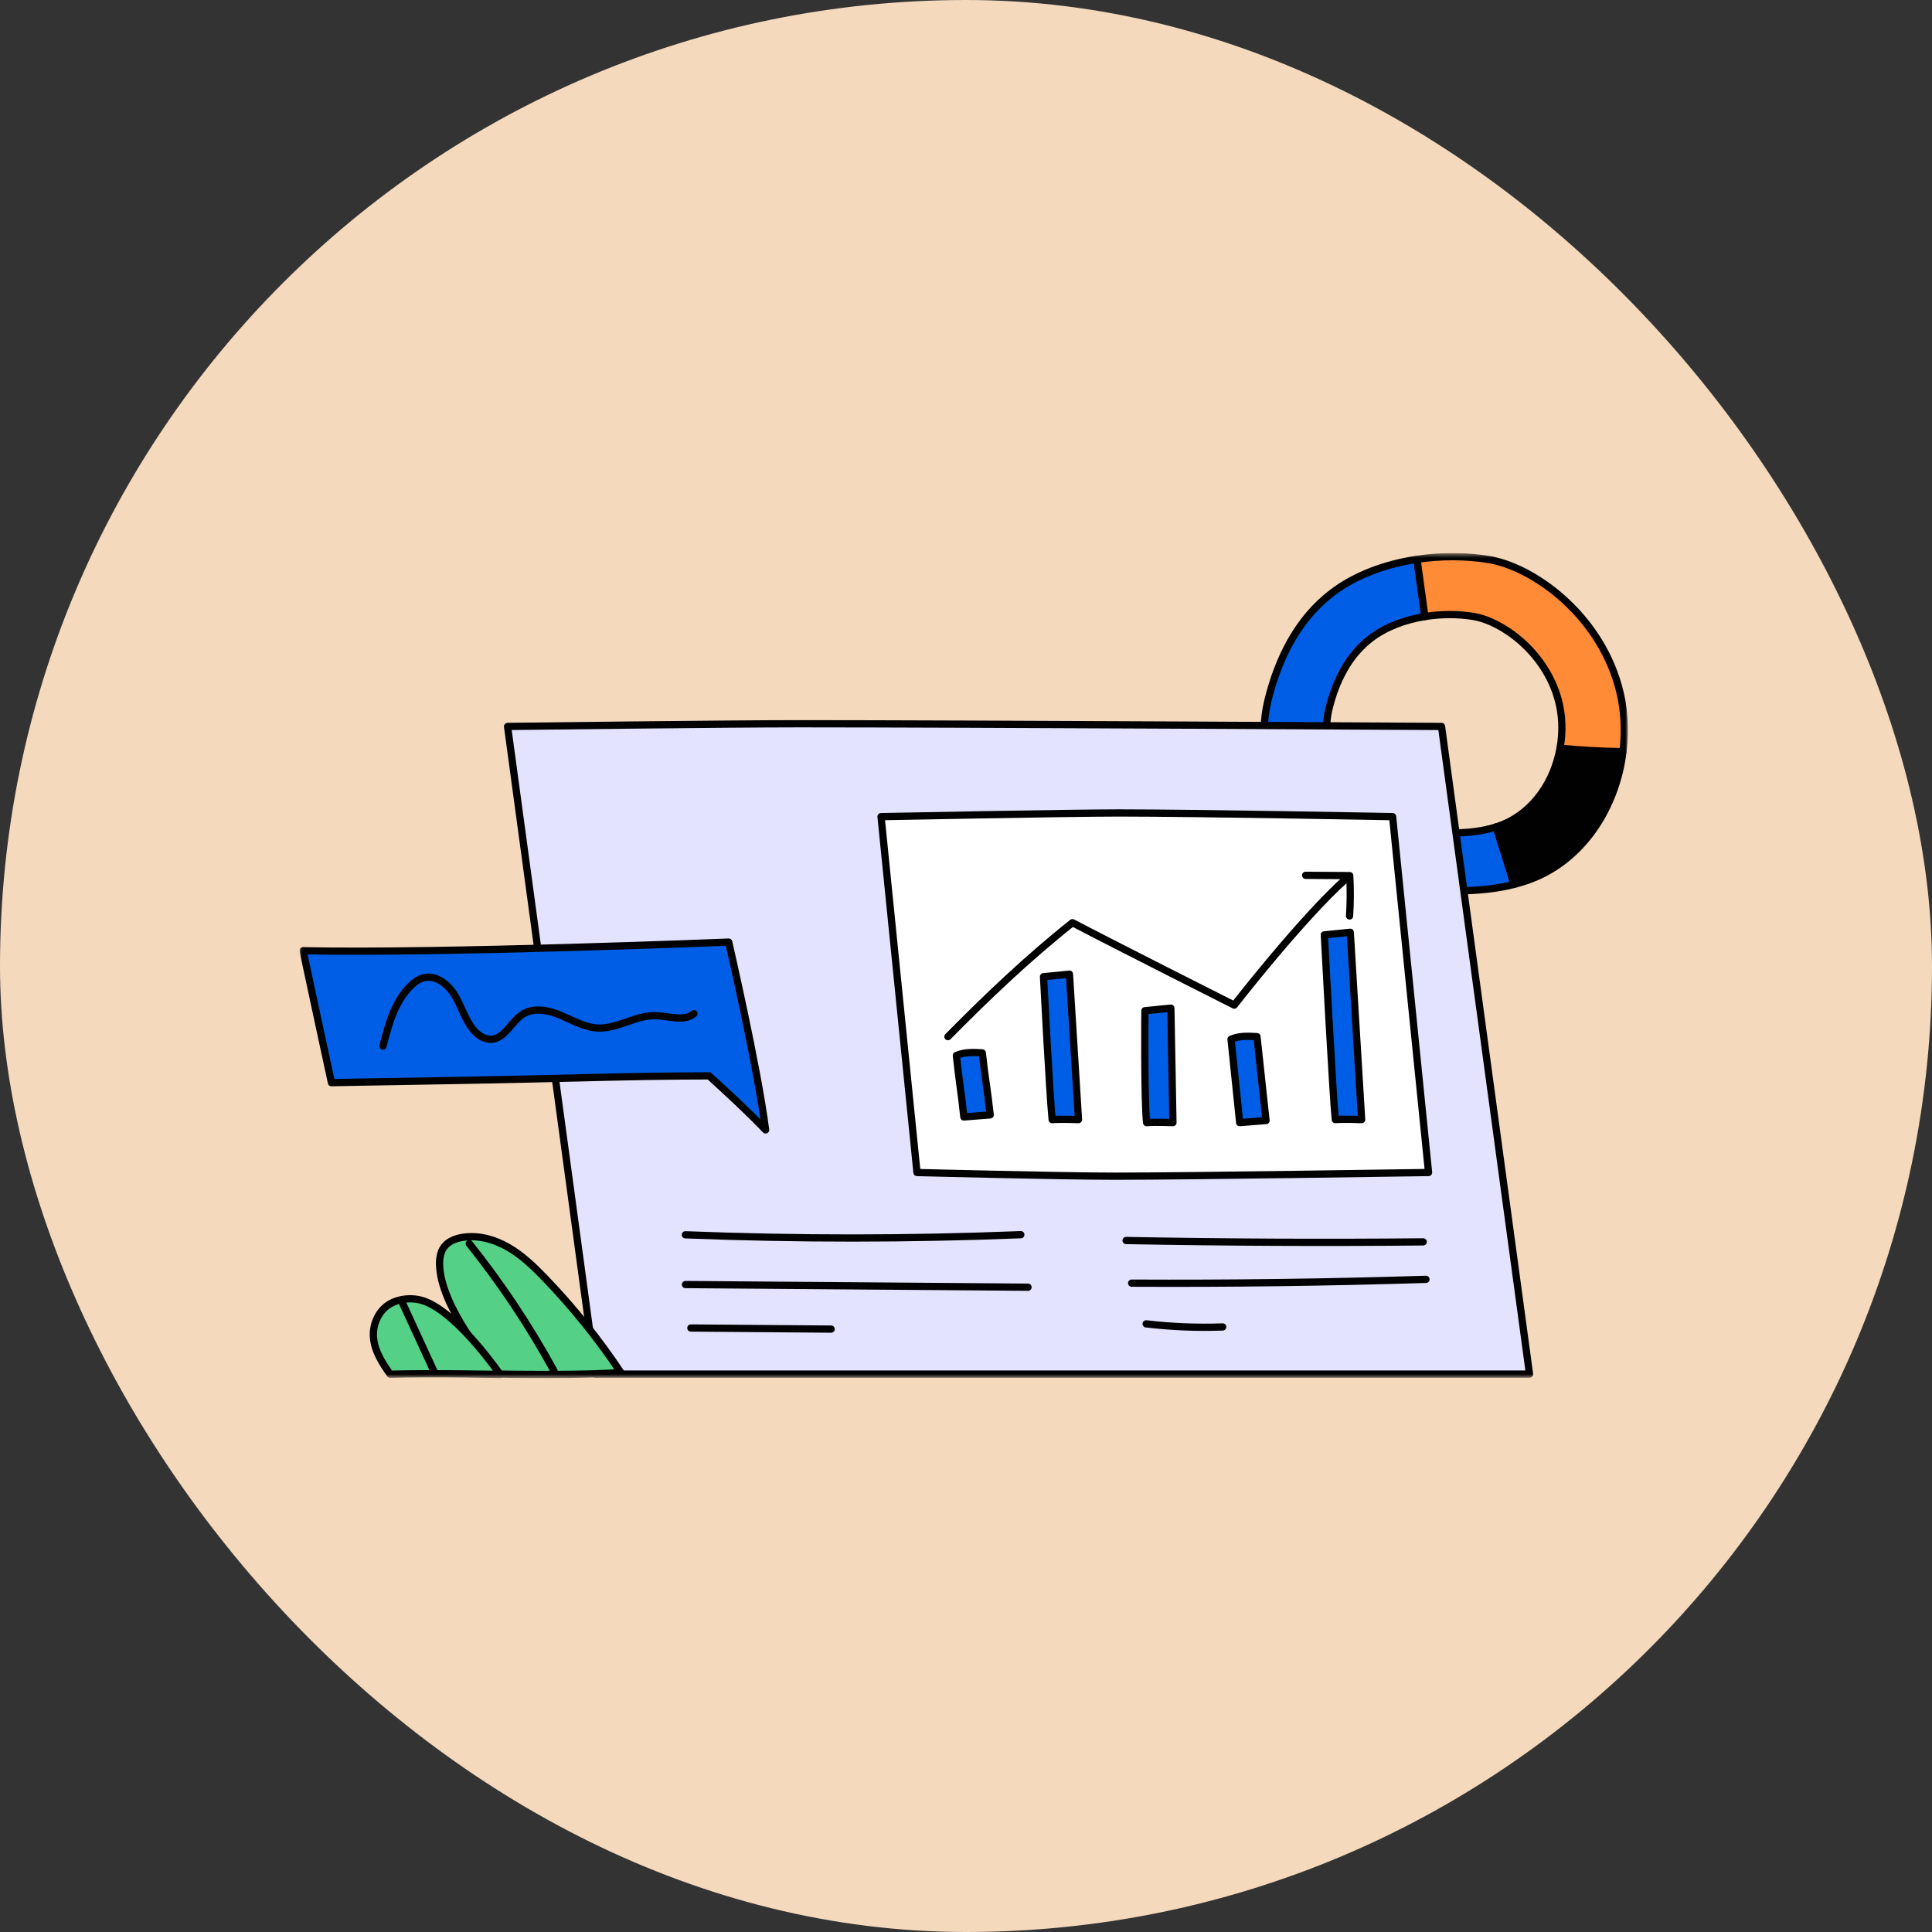 <svg width="400" height="400" viewBox="0 0 400 400" fill="none" xmlns="http://www.w3.org/2000/svg">
<rect x="0" y="0" width="400" height="400" fill="#333333" stroke="none"/>
<rect width="400" height="400" rx="200" fill="#F4D9BD"/>
<g clip-path="url(#clip0_14640_53996)">
<mask id="mask0_14640_53996" style="mask-type:luminance" maskUnits="userSpaceOnUse" x="62" y="114" width="276" height="172">
<path d="M337.046 114.5H62V285.323H337.046V114.5Z" fill="white"/>
</mask>
<g mask="url(#mask0_14640_53996)">
<path d="M301.186 172.446C297.727 172.487 294.243 172.148 290.93 171.154C285.805 169.615 281.121 166.435 278.114 162.009C275.107 157.582 273.878 151.9 275.158 146.703C276.56 141.012 279.183 135.681 283.843 132.127C286.925 129.776 290.896 128.312 295.005 127.651C294.463 123.7 293.921 119.748 293.379 115.797C286.913 116.767 280.638 119.039 275.797 122.733C268.667 128.172 264.651 136.33 262.507 145.038C260.549 152.99 262.428 161.686 267.03 168.459C271.632 175.233 278.799 180.099 286.642 182.453C291.712 183.975 297.043 184.493 302.336 184.43C306.089 184.385 309.874 184.029 313.498 183.097C312.256 179.131 311.014 175.165 309.772 171.198C307.021 172.093 304.089 172.41 301.186 172.444V172.446Z" fill="#005DE5" stroke="#010101" stroke-width="1.5" stroke-linecap="round" stroke-linejoin="round"/>
<path d="M311.358 170.616C310.838 170.837 310.307 171.025 309.772 171.199C311.014 175.165 312.256 179.131 313.498 183.098C314.997 182.713 316.472 182.239 317.901 181.632C328.172 177.269 334.645 166.767 336.02 155.627C331.67 155.561 327.322 155.327 322.991 154.911C321.776 161.7 317.671 167.935 311.358 170.616Z" fill="#010101" stroke="#010101" stroke-width="1.5" stroke-linecap="round" stroke-linejoin="round"/>
<path d="M335.057 142.002C330.792 126.864 317.262 117.334 308.248 115.849C303.568 115.078 298.415 115.042 293.379 115.798C293.921 119.749 294.463 123.701 295.005 127.652C298.4 127.106 301.889 127.108 305.05 127.629C310.941 128.6 319.782 134.827 322.57 144.72C323.497 148.01 323.597 151.529 322.992 154.912C327.323 155.328 331.67 155.561 336.021 155.628C336.584 151.067 336.297 146.4 335.058 142.003L335.057 142.002Z" fill="#FF8B37" stroke="#010101" stroke-width="1.5" stroke-linecap="round" stroke-linejoin="round"/>
<path d="M123.304 284.493L105.085 150.405C105.085 150.405 150.452 149.843 165.404 149.843C198.793 149.843 298.45 150.405 298.45 150.405L316.669 284.493H123.304Z" fill="#E4E3FF" stroke="#010101" stroke-width="1.5" stroke-linecap="round" stroke-linejoin="round"/>
<path d="M189.852 242.755L182.409 169.079C182.409 169.079 221.359 168.314 231.623 168.314C247.837 168.314 288.323 169.079 288.323 169.079L295.766 242.755C295.766 242.755 246.035 243.52 230.903 243.52C219.557 243.52 189.852 242.755 189.852 242.755Z" fill="white" stroke="#010101" stroke-width="1.5" stroke-linecap="round" stroke-linejoin="round"/>
<path d="M141.902 255.652C165.039 256.549 188.21 256.541 211.347 255.629" stroke="#010101" stroke-width="1.5" stroke-linecap="round" stroke-linejoin="round"/>
<path d="M141.919 265.951C165.559 266.134 189.199 266.318 212.839 266.501" stroke="#010101" stroke-width="1.5" stroke-linecap="round" stroke-linejoin="round"/>
<path d="M143.037 274.952L172.076 275.177" stroke="#010101" stroke-width="1.5" stroke-linecap="round" stroke-linejoin="round"/>
<path d="M233.146 256.834C253.648 257.219 274.156 257.313 294.66 257.117" stroke="#010101" stroke-width="1.5" stroke-linecap="round" stroke-linejoin="round"/>
<path d="M234.299 265.663C254.612 265.767 274.927 265.504 295.231 264.875" stroke="#010101" stroke-width="1.5" stroke-linecap="round" stroke-linejoin="round"/>
<path d="M237.3 274.09C242.555 274.708 247.857 274.922 253.145 274.731" stroke="#010101" stroke-width="1.5" stroke-linecap="round" stroke-linejoin="round"/>
<path d="M128.512 284.126C123.892 277.204 118.658 270.693 112.89 264.693C110.561 262.27 108.112 259.905 105.198 258.229C102.284 256.553 98.835 255.61 95.531 256.226C94.226 256.47 92.909 256.992 92.066 258.017C90.887 259.448 90.889 261.5 91.138 263.338C92.387 272.551 103.025 284.492 103.025 284.492C103.025 284.492 121.857 284.827 128.512 284.125V284.126Z" fill="#55D087" stroke="#010101" stroke-width="1.5" stroke-linecap="round" stroke-linejoin="round"/>
<path d="M97.153 257.469C103.748 265.719 109.624 274.543 114.692 283.809" stroke="#010101" stroke-width="1.5" stroke-linecap="round" stroke-linejoin="round"/>
<path d="M103.544 284.573C103.544 284.573 95.14 272.325 88.18 269.521C85.914 268.608 83.186 268.706 81.008 269.813C78.493 271.091 77.102 274.078 77.32 276.891C77.538 279.703 79.175 282.281 80.79 284.517C90.224 284.272 103.544 284.573 103.544 284.573Z" fill="#55D087" stroke="#010101" stroke-width="1.5" stroke-linecap="round" stroke-linejoin="round"/>
<path d="M83.186 269.45C85.418 274.297 87.65 279.145 89.883 283.992" stroke="#010101" stroke-width="1.5" stroke-linecap="round" stroke-linejoin="round"/>
<path d="M196.261 214.626C204.451 206.336 212.897 198.287 222.046 191.033C231.601 196.043 255.54 208.097 255.54 208.097C255.54 208.097 269.493 190.134 278.751 181.866" stroke="#010101" stroke-width="1.5" stroke-linecap="round" stroke-linejoin="round"/>
<path d="M270.317 181.226L279.445 181.284C279.607 184.066 279.595 186.858 279.41 189.639" stroke="#010101" stroke-width="1.5" stroke-linecap="round" stroke-linejoin="round"/>
<path d="M198.005 218.524C198.522 223.547 199.039 226.23 199.555 231.253C201.373 231.111 203.192 230.969 205.01 230.827C204.465 225.767 203.92 223.047 203.375 217.987C201.586 217.878 199.798 217.77 198.004 218.524H198.005Z" fill="#005DE5" stroke="#010101" stroke-width="1.5" stroke-linecap="round" stroke-linejoin="round"/>
<path d="M254.873 215.163C255.39 220.186 256.147 227.4 256.664 232.424C258.482 232.282 260.301 232.14 262.119 231.998C261.574 226.938 260.789 219.687 260.244 214.627C258.455 214.518 256.667 214.409 254.873 215.163Z" fill="#005DE5" stroke="#010101" stroke-width="1.5" stroke-linecap="round" stroke-linejoin="round"/>
<path d="M216.046 202.219C216.046 202.219 217.32 226.777 217.837 231.801C219.655 231.659 223.292 231.801 223.292 231.801L221.417 201.683L216.046 202.219Z" fill="#005DE5" stroke="#010101" stroke-width="1.5" stroke-linecap="round" stroke-linejoin="round"/>
<path d="M274.187 193.558C274.187 193.558 275.942 226.776 276.459 231.8C278.277 231.658 281.914 231.8 281.914 231.8L279.558 193.021L274.187 193.558Z" fill="#005DE5" stroke="#010101" stroke-width="1.5" stroke-linecap="round" stroke-linejoin="round"/>
<path d="M237.042 209.26C237.042 209.26 236.873 227.401 237.39 232.424C239.208 232.282 242.845 232.424 242.845 232.424L242.413 208.723L237.042 209.26Z" fill="#005DE5" stroke="#010101" stroke-width="1.5" stroke-linecap="round" stroke-linejoin="round"/>
<path d="M62.75 196.843C92.081 197.426 150.869 195.051 150.869 195.051C150.869 195.051 156.831 220.817 158.513 233.94C154.717 229.983 150.668 226.268 146.811 222.747C131.377 222.747 114.371 223.362 98 223.638C74.791 224.029 68.625 224.156 68.625 224.156C68.625 224.156 64.644 205.829 62.75 196.843Z" fill="#005DE5" stroke="#010101" stroke-width="1.5" stroke-linecap="round" stroke-linejoin="round"/>
<path d="M79.3 216.581C80.438 212.098 81.708 207.377 85.002 204.13C85.767 203.376 86.659 202.704 87.699 202.439C90.304 201.776 92.851 203.852 94.215 206.168C95.579 208.484 96.304 211.191 98.04 213.243C98.962 214.332 100.268 215.235 101.693 215.17C104.559 215.04 105.839 211.464 108.278 209.953C110.579 208.527 113.586 209.15 116.081 210.198C118.576 211.246 121.004 212.698 123.707 212.838C127.818 213.052 131.595 210.184 135.711 210.276C138.443 210.337 141.555 211.604 143.664 209.868" stroke="#010101" stroke-width="1.5" stroke-linecap="round" stroke-linejoin="round"/>
</g>
</g>
<defs>
<clipPath id="clip0_14640_53996">
<rect width="276" height="171" fill="white" transform="translate(62 114.5)"/>
</clipPath>
</defs>
</svg>
